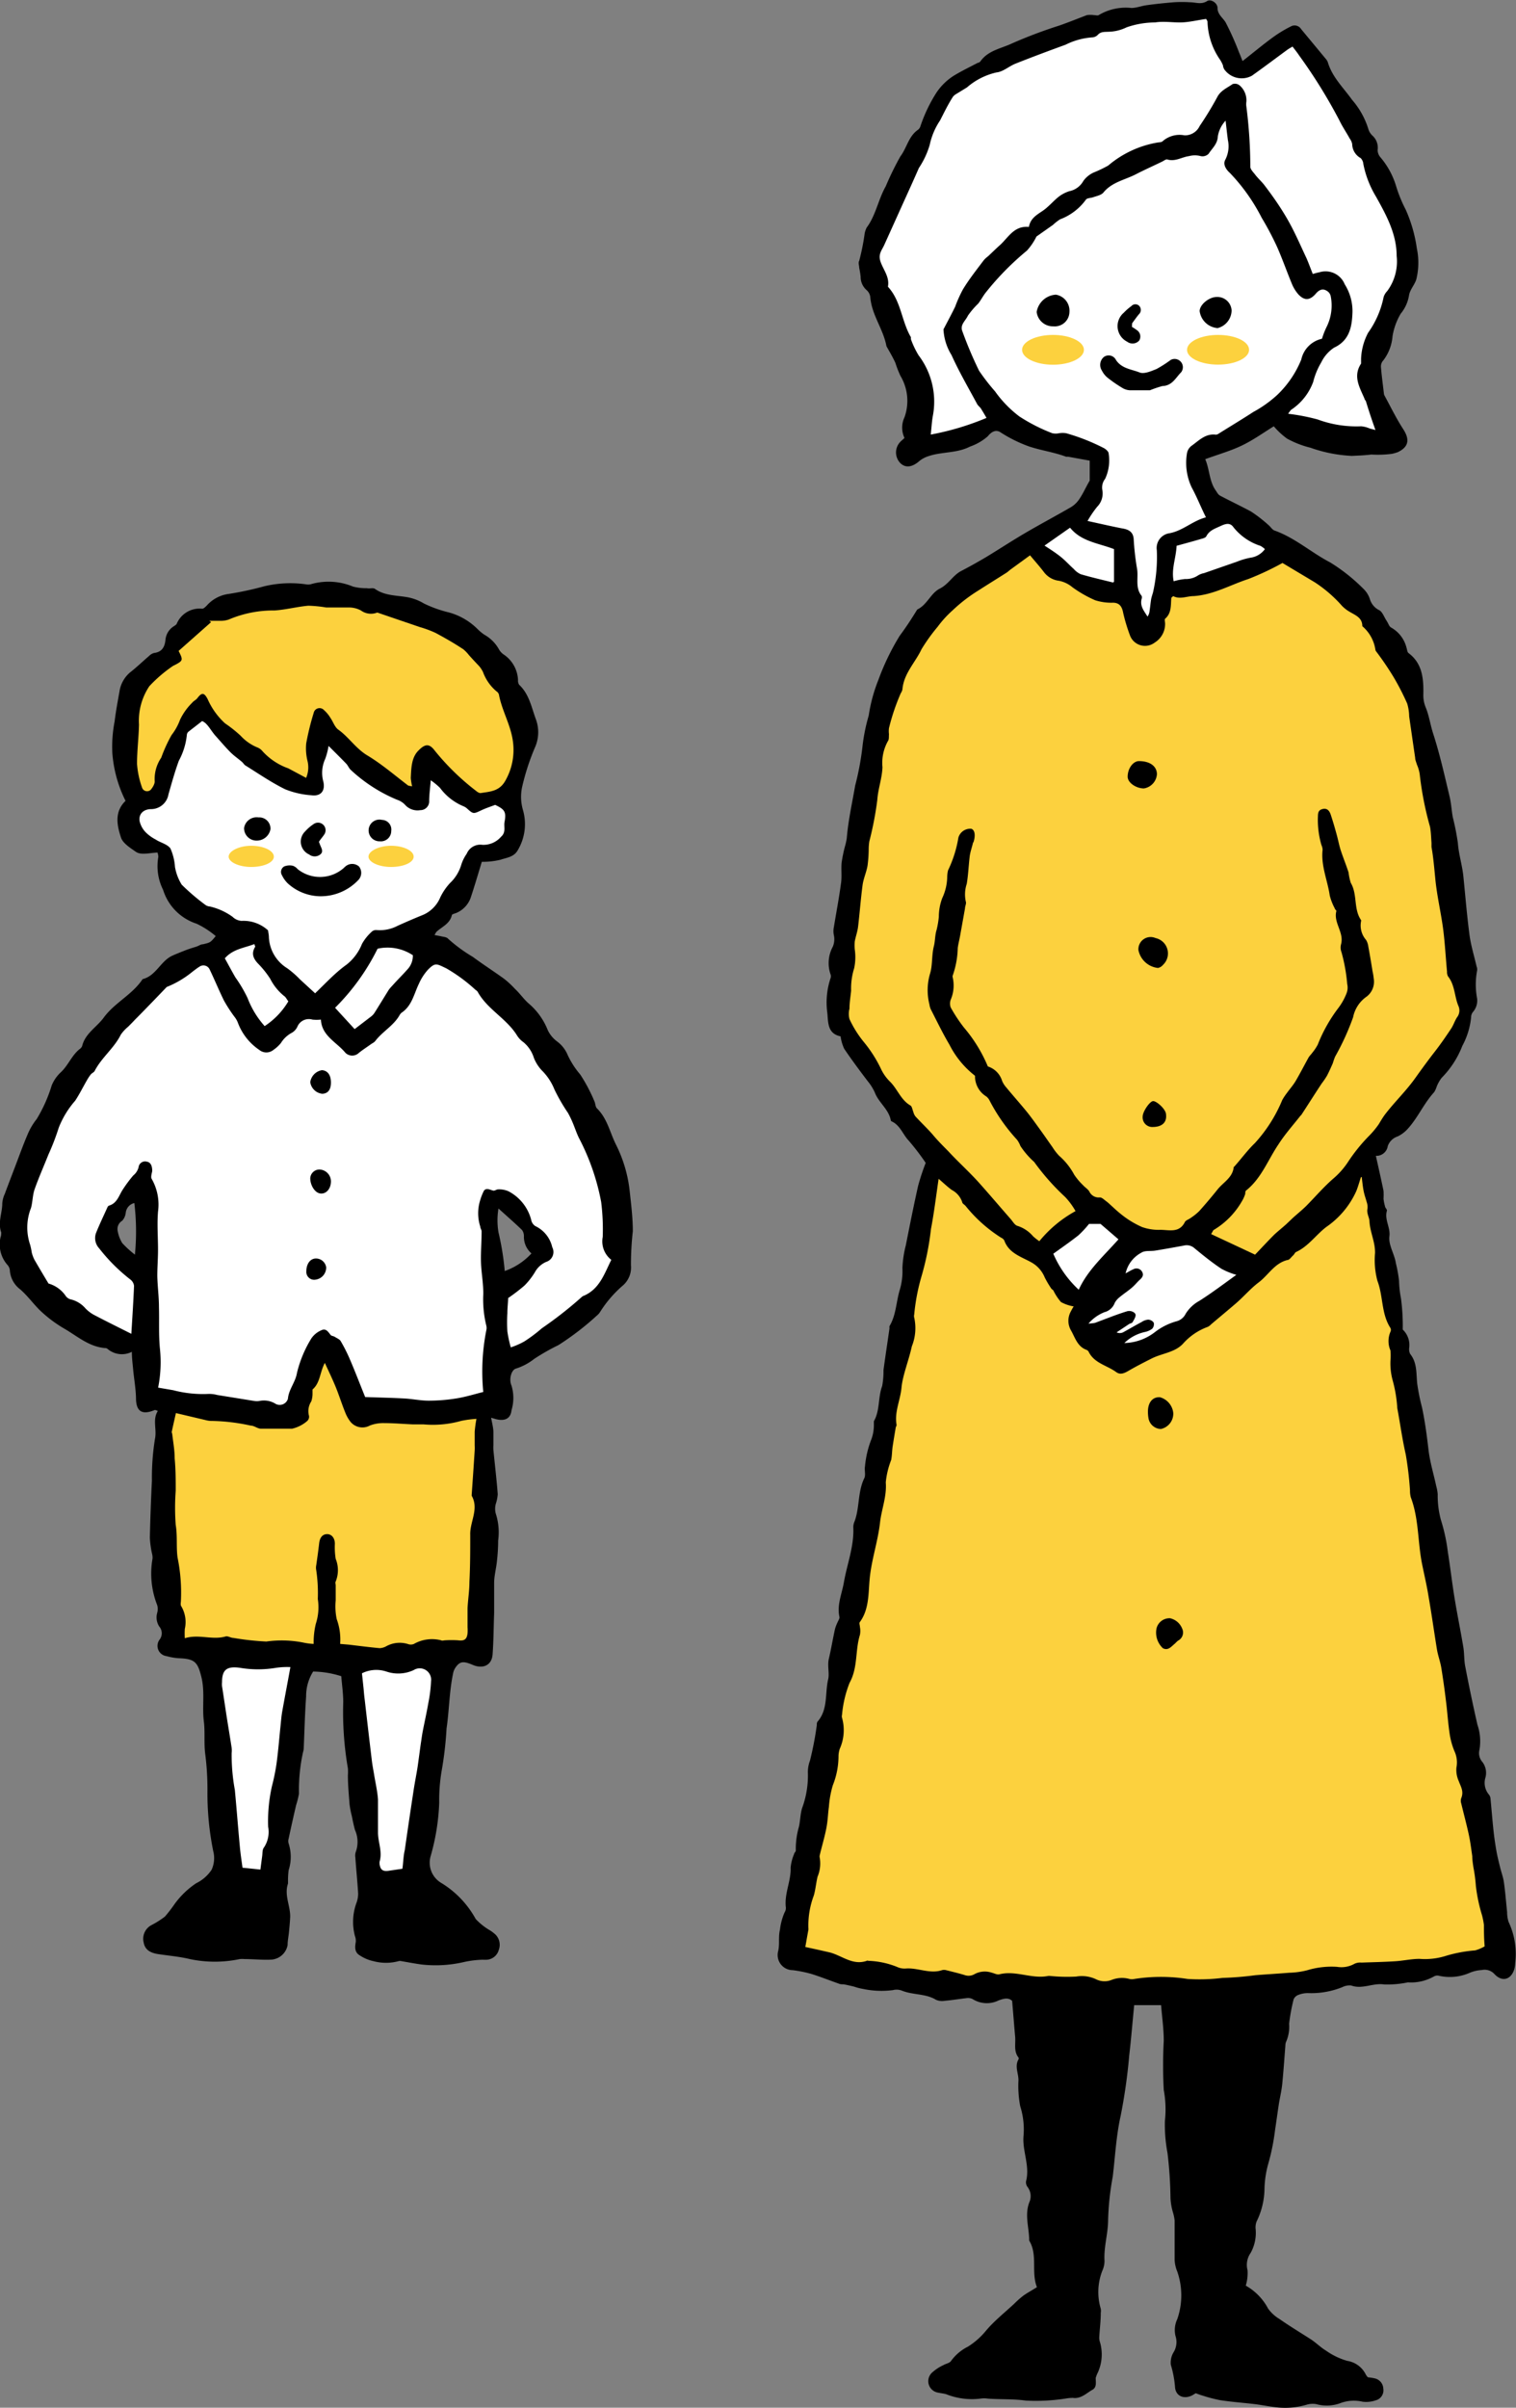 <svg xmlns="http://www.w3.org/2000/svg" viewBox="0 0 146.59 232.7"><rect x="0" y="0" width="146.59" height="232.7" fill="#808080" stroke="none"/><defs><style>.cls-1{fill:#fcd13e;}.cls-2{fill:#fff;}</style></defs><g id="レイヤー_2" data-name="レイヤー 2"><g id="レイヤー_1-2" data-name="レイヤー 1"><path d="M105.37,46.45V44.52l-2.09-.38c-.06,0-.14,0-.2,0-1.16-.44-2.41-.6-3.6-1a13.51,13.51,0,0,1-2.77-1.38c-.45-.27-.87,0-1.19.4a5.19,5.19,0,0,1-1.72,1c-1.3.67-2.75.48-4.06.94a2.7,2.7,0,0,0-.82.44c-.71.63-1.38.72-1.89.19a1.48,1.48,0,0,1,0-2c.11-.12.24-.22.43-.4a2.34,2.34,0,0,1,0-2,4.7,4.7,0,0,0-.39-4,10,10,0,0,1-.49-1.26c-.23-.5-.52-1-.78-1.46a.76.76,0,0,1-.09-.18c-.31-1.65-1.43-3-1.56-4.74a1.08,1.08,0,0,0-.35-.65,1.68,1.68,0,0,1-.58-1.29,8.74,8.74,0,0,0-.14-.87c0-.22-.11-.49,0-.67a21.8,21.8,0,0,0,.53-2.65A2.2,2.2,0,0,1,83.8,22c.89-1.19,1.11-2.69,1.85-4a28.49,28.49,0,0,1,1.41-2.88c.63-.83.79-1.95,1.71-2.58A.67.67,0,0,0,89,12.2,14.66,14.66,0,0,1,90.52,9a5.64,5.64,0,0,1,1.8-1.74c.72-.43,1.49-.8,2.23-1.19.09,0,.2-.07.25-.14.76-1.07,2-1.23,3.09-1.75a46.54,46.54,0,0,1,4.57-1.72c.88-.31,1.75-.66,2.64-1a2.48,2.48,0,0,1,.67,0c.16,0,.37.07.47,0A5.09,5.09,0,0,1,109.4.77c.5,0,1-.21,1.5-.27.86-.12,1.73-.21,2.6-.28a11.57,11.57,0,0,1,1.56,0c.57,0,1.09.25,1.67-.12.36-.22,1,.19,1,.67,0,.63.51.94.78,1.39a27.51,27.51,0,0,1,1.31,2.93c.11.24.2.5.33.81,1.08-.84,2-1.62,3-2.34a12.05,12.05,0,0,1,1.66-1,.74.74,0,0,1,1,.25l2.37,2.86a1.15,1.15,0,0,1,.21.33c.42,1.45,1.51,2.47,2.35,3.65a7.8,7.8,0,0,1,1.56,2.78,1.44,1.44,0,0,0,.39.66,1.57,1.57,0,0,1,.52,1.41,1.1,1.1,0,0,0,.26.69A7.7,7.7,0,0,1,135,18a13.29,13.29,0,0,0,.92,2.25A13.86,13.86,0,0,1,137,24a6.75,6.75,0,0,1-.05,3c-.17.55-.63,1-.71,1.58a3.73,3.73,0,0,1-.8,1.74,6.24,6.24,0,0,0-.79,2.18,4.4,4.4,0,0,1-.89,2.33.85.85,0,0,0-.23.63c.07.87.19,1.73.29,2.6a.55.55,0,0,0,.06.18c.59,1.08,1.13,2.2,1.8,3.23s.52,1.73-.52,2.23a4.58,4.58,0,0,1-.56.16,10.41,10.41,0,0,1-2,.07c-.64.08-1.25.1-1.89.13a13.86,13.86,0,0,1-4-.79,9.3,9.3,0,0,1-2.26-.88,7.32,7.32,0,0,1-1.28-1.19c-1,.62-2,1.34-3.11,1.87s-2.28.85-3.52,1.31c.43,1,.38,2.11,1,3,.13.18.24.42.43.52,1,.53,2,1,3,1.54a13.18,13.18,0,0,1,1.69,1.31c.2.16.35.44.57.52,2,.71,3.55,2.13,5.4,3.09a17.51,17.51,0,0,1,3.2,2.54,2.4,2.4,0,0,1,.63,1,1.74,1.74,0,0,0,.9,1.07c.32.17.47.65.7,1s.25.57.47.69A3.08,3.08,0,0,1,136,62.59c.06.18.07.43.2.53,1.34,1,1.46,2.46,1.43,4a3.07,3.07,0,0,0,.25,1.3c.31.78.43,1.64.69,2.45.65,2,1.11,4.07,1.6,6.12.16.67.19,1.36.31,2a23.81,23.81,0,0,1,.49,2.49c.08,1.12.44,2.19.54,3.31.19,1.87.34,3.75.59,5.62.14,1,.45,2,.68,3a.73.73,0,0,1,.05.38,7.32,7.32,0,0,0,0,2.72,1.68,1.68,0,0,1-.38,1.27.79.79,0,0,0-.2.53,7.32,7.32,0,0,1-.85,2.77,9,9,0,0,1-2,3.09,3.53,3.53,0,0,0-.48.85,2.36,2.36,0,0,1-.24.53c-1,1.09-1.57,2.46-2.55,3.54a3.13,3.13,0,0,1-1,.75,1.5,1.5,0,0,0-.94.93,1.11,1.11,0,0,1-1.15.94c.26,1.16.51,2.27.74,3.38a6.33,6.33,0,0,1,0,.76,4.17,4.17,0,0,0,.14.72c0,.15.22.32.19.44-.26.86.35,1.62.24,2.47s.49,1.71.62,2.59a13.1,13.1,0,0,1,.31,1.71,10.17,10.17,0,0,0,.19,1.72,20.67,20.67,0,0,1,.17,3,2.07,2.07,0,0,1,.62,1.79,1,1,0,0,0,.1.57c.69.86.57,1.89.68,2.88a20,20,0,0,0,.46,2.28c.29,1.36.47,2.73.63,4.11.14,1.18.5,2.34.75,3.51a4.16,4.16,0,0,1,.14.77,8.9,8.9,0,0,0,.31,2.49A17.09,17.09,0,0,1,140,150c.24,1.5.41,3,.66,4.52s.58,3.13.84,4.69c.1.61.06,1.24.18,1.84q.54,2.83,1.18,5.64a4.93,4.93,0,0,1,.2,2.41,1.29,1.29,0,0,0,.28,1.19,1.74,1.74,0,0,1,.3,1.49,1.76,1.76,0,0,0,.32,1.65.69.69,0,0,1,.16.36c.1,1,.18,2.06.29,3.09.07.64.16,1.29.27,1.92s.23,1.08.36,1.62.31,1,.38,1.49c.14,1,.21,1.93.31,2.89a3.14,3.14,0,0,0,.14.94,7.25,7.25,0,0,1,.64,4,2.52,2.52,0,0,1-.06.48c-.28,1.1-1.19,1.39-1.95.56a1.29,1.29,0,0,0-1.23-.38,3.44,3.44,0,0,0-1.14.26,4.78,4.78,0,0,1-3,.29.65.65,0,0,0-.46.06,4.5,4.5,0,0,1-2.53.58,9.63,9.63,0,0,1-2.31.2c-1.09-.16-2.1.5-3.18.1a1.57,1.57,0,0,0-.85.16,8,8,0,0,1-3.25.58,2.43,2.43,0,0,0-1,.17.8.8,0,0,0-.46.42,17.77,17.77,0,0,0-.44,2.38,3.59,3.59,0,0,1-.28,1.71.92.92,0,0,0-.08.38c-.1,1.26-.18,2.52-.31,3.78-.07.67-.24,1.33-.34,2s-.23,1.61-.35,2.41a21.15,21.15,0,0,1-.68,3.33,9.84,9.84,0,0,0-.34,2.31,7.39,7.39,0,0,1-.77,3.2,1.6,1.6,0,0,0-.08.76,4,4,0,0,1-.49,2.26,2,2,0,0,0-.3,1.66,4.16,4.16,0,0,1-.17,1.5,5.5,5.5,0,0,1,2.16,2.22,3.64,3.64,0,0,0,1.09,1c1,.7,2.07,1.34,3.09,2,.48.32.9.75,1.4,1.05a6.83,6.83,0,0,0,2.07,1,2.41,2.41,0,0,1,1.8,1.33,1.4,1.4,0,0,0,.2.26,5.42,5.42,0,0,1,.65.1,1.06,1.06,0,0,1,.84,1,1,1,0,0,1-.75,1.13,2.78,2.78,0,0,1-1.24.13,3.75,3.75,0,0,0-2.2.15,3.77,3.77,0,0,1-2.3.08,2,2,0,0,0-.93.06,7.27,7.27,0,0,1-2.11.3c-1,0-2-.26-3.08-.38s-2.12-.2-3.17-.36a14,14,0,0,1-1.69-.44c-.22-.06-.44-.15-.67-.23l-.33.2c-.8.41-1.6.09-1.67-.78a10.11,10.11,0,0,0-.41-2.18,1.94,1.94,0,0,1,.27-1.2,1.89,1.89,0,0,0,.18-1.59,2.47,2.47,0,0,1,.18-1.62,7,7,0,0,0,0-4.58,3.44,3.44,0,0,1-.26-1.13c0-1.27,0-2.54,0-3.81a4,4,0,0,0-.15-.75,6,6,0,0,1-.25-1.42,39.59,39.59,0,0,0-.29-4.37,14.72,14.72,0,0,1-.25-3.08,10.25,10.25,0,0,0-.11-3,44.22,44.22,0,0,1,0-4.75c0-1.13-.16-2.26-.26-3.45h-2.6c-.16,1.61-.29,3.24-.48,4.87a53.52,53.52,0,0,1-.84,5.89c-.42,1.9-.52,3.86-.75,5.8a26.85,26.85,0,0,0-.45,4.16c0,1.37-.43,2.64-.35,4a2.3,2.3,0,0,1-.21.95,5.66,5.66,0,0,0-.15,3.68,1.29,1.29,0,0,1,0,.39c0,.81-.11,1.61-.15,2.42a1.56,1.56,0,0,0,.09.47,4.24,4.24,0,0,1-.22,2.87,2.74,2.74,0,0,0-.21.54c0,.41.12.91-.34,1.15s-1.08.89-1.86.77a4,4,0,0,0-.68.06,18.82,18.82,0,0,1-3.88.2c-1.24-.17-2.47-.1-3.69-.19a2.28,2.28,0,0,0-.69,0,6.75,6.75,0,0,1-3.33-.43c-.25-.07-.52-.09-.77-.15a1.12,1.12,0,0,1-.62-1.9,4.22,4.22,0,0,1,1.12-.75c.24-.15.62-.2.75-.41a4.51,4.51,0,0,1,1.63-1.38,7.14,7.14,0,0,0,1.73-1.52c.84-1,1.83-1.77,2.76-2.64a9.2,9.2,0,0,1,.87-.77c.38-.27.81-.5,1.3-.81,0,0,0,0,0-.06-.55-1.43.11-3.06-.73-4.45,0-1.23-.46-2.44,0-3.68a1.46,1.46,0,0,0-.15-1.49.76.76,0,0,1-.16-.55c.4-1.5-.37-2.93-.24-4.4a7.39,7.39,0,0,0-.32-2.87,10.52,10.52,0,0,1-.17-2.52c0-.68-.38-1.34,0-2a.21.21,0,0,0,0-.19c-.48-.61-.26-1.33-.32-2-.1-1.14-.19-2.27-.29-3.47-.37-.35-.82-.22-1.3-.05a2.57,2.57,0,0,1-2.53-.13,1,1,0,0,0-.56-.09c-.7.08-1.41.2-2.12.26a1.46,1.46,0,0,1-.86-.1c-1-.61-2.23-.45-3.29-.88a1.43,1.43,0,0,0-.87-.05,8.62,8.62,0,0,1-2.91-.12,5.32,5.32,0,0,1-.85-.22c-.33-.08-.67-.16-1-.22-.16,0-.33,0-.48-.07-.89-.31-1.76-.66-2.66-.94a12.2,12.2,0,0,0-1.8-.36,1.46,1.46,0,0,1-1.4-1.82c.17-.67,0-1.39.18-2.1a5.83,5.83,0,0,1,.45-1.67.76.76,0,0,0,.12-.46c-.17-1.33.51-2.55.46-3.86a4.44,4.44,0,0,1,.33-1.3c0-.12.18-.24.17-.35a7.71,7.71,0,0,1,.3-2.29c.14-.6.13-1.24.31-1.81a9.06,9.06,0,0,0,.56-3.34,3.16,3.16,0,0,1,.2-1.25,31.24,31.24,0,0,0,.66-3.42c0-.13,0-.29.1-.38,1-1.18.68-2.71,1-4.06.14-.6-.1-1.33.07-2,.22-.94.38-1.91.59-2.86a3.71,3.71,0,0,1,.24-.63c.07-.18.22-.38.19-.53-.26-1.18.24-2.24.43-3.35.31-1.78,1-3.49.91-5.34a1.44,1.44,0,0,1,.13-.57c.49-1.34.29-2.83.93-4.15.16-.31,0-.78.07-1.15a9.48,9.48,0,0,1,.63-2.65,4,4,0,0,0,.23-1.32c0-.13,0-.29,0-.39.6-1.05.39-2.3.8-3.4a7.75,7.75,0,0,0,.13-1.54c.18-1.36.39-2.7.58-4.05a.6.6,0,0,1,0-.2c.65-1.08.64-2.36,1-3.53a6.31,6.31,0,0,0,.25-2.09,10.45,10.45,0,0,1,.33-2.2c.38-1.92.76-3.84,1.19-5.75a21.88,21.88,0,0,1,.73-2.21,23.42,23.42,0,0,0-1.65-2.16c-.57-.6-.82-1.49-1.66-1.86a.2.2,0,0,1-.06-.07c-.19-1.1-1.19-1.73-1.56-2.74a5,5,0,0,0-.67-1.06c-.76-1-1.56-2.07-2.28-3.14a4.15,4.15,0,0,1-.35-1.2C80,99.9,80.09,98.81,80,97.91a7.42,7.42,0,0,1,.31-3.37.53.53,0,0,0,0-.37,3.33,3.33,0,0,1,.21-2.66,1.82,1.82,0,0,0,.11-1.13,1.83,1.83,0,0,1,0-.77c.23-1.41.5-2.81.69-4.23.1-.67,0-1.36.06-2a13.82,13.82,0,0,1,.31-1.53,6.14,6.14,0,0,0,.19-.85c.14-1.71.52-3.38.81-5.07a27.24,27.24,0,0,0,.71-3.8A17.43,17.43,0,0,1,84,69.16a15.37,15.37,0,0,1,.94-3.46A23.42,23.42,0,0,1,87,61.44c.6-.8,1.14-1.63,1.66-2.48a.16.16,0,0,1,.07-.07c.93-.46,1.28-1.57,2.14-2s1.27-1.29,2.08-1.71,1.61-.87,2.39-1.33c1.27-.77,2.52-1.59,3.8-2.34,1.45-.85,2.94-1.64,4.39-2.48a2.57,2.57,0,0,0,.84-.8C104.76,47.65,105,47.07,105.37,46.45Z"/><path class="cls-1" d="M131.67,113.75c.06.47.11,1,.2,1.42s.2.68.28,1a1.43,1.43,0,0,1,.08.64c-.1.45.17.83.19,1.21.05,1.06.56,2,.54,3.08a7.73,7.73,0,0,0,.23,2.69c.57,1.49.36,3.17,1.26,4.56a.41.41,0,0,1,0,.36,2.28,2.28,0,0,0,0,1.81,5.89,5.89,0,0,1,0,1,6.26,6.26,0,0,0,.22,1.91,12.85,12.85,0,0,1,.44,2.66c.28,1.49.48,3,.82,4.48a33.19,33.19,0,0,1,.41,3.47,2.53,2.53,0,0,0,.08.68c.78,2.06.66,4.28,1.08,6.4.21,1.05.46,2.09.63,3.15.3,1.72.54,3.45.82,5.17.1.58.31,1.13.41,1.71q.26,1.59.45,3.18c.14,1.07.2,2.15.36,3.21a7.18,7.18,0,0,0,.46,1.69,2.57,2.57,0,0,1,.2,1.6,2.61,2.61,0,0,0,.22,1.3c.2.55.52,1,.24,1.67a.79.79,0,0,0,0,.48c.24,1,.51,2,.73,3,.15.69.24,1.41.34,2.11,0,.36.06.72.11,1.07a15.33,15.33,0,0,1,.24,1.82,16,16,0,0,0,.6,2.84,7.62,7.62,0,0,1,.18.93c0,.64,0,1.28.07,2.06a4,4,0,0,1-.92.39,13.58,13.58,0,0,0-2.77.51,6.73,6.73,0,0,1-2.61.31c-.78,0-1.56.18-2.34.23-1.09.07-2.18.09-3.27.13a1.32,1.32,0,0,0-.67.11,2.57,2.57,0,0,1-1.69.3,8.1,8.1,0,0,0-2.89.33,7.76,7.76,0,0,1-1.74.24c-1.09.09-2.19.15-3.28.24a31,31,0,0,1-3.18.26,18,18,0,0,1-3.37.1,16.71,16.71,0,0,0-5.14,0,1.11,1.11,0,0,1-.48,0,2.73,2.73,0,0,0-1.74.1,1.85,1.85,0,0,1-1.51-.08,3.21,3.21,0,0,0-1.9-.25,16.35,16.35,0,0,1-2.52-.06,1.37,1.37,0,0,0-.19,0c-1.58.32-3.12-.56-4.71-.16-.23.06-.5-.1-.76-.16a2.08,2.08,0,0,0-1.62.13,1.15,1.15,0,0,1-1,.1c-.59-.18-1.19-.32-1.78-.47a.77.77,0,0,0-.39,0c-1.18.39-2.31-.24-3.48-.16a1.67,1.67,0,0,1-.86-.15,8.16,8.16,0,0,0-2.75-.59c-.07,0-.14-.05-.19,0-1.36.47-2.38-.5-3.56-.81l-1.14-.26-1.24-.27c.11-.61.2-1.14.3-1.67a.32.32,0,0,0,0-.09,8.17,8.17,0,0,1,.52-3.21c.17-.59.22-1.21.36-1.81a3.34,3.34,0,0,0,.22-1.82.57.57,0,0,1,0-.29c.2-.84.45-1.67.62-2.52s.16-1.42.26-2.13a9.64,9.64,0,0,1,.38-2.09,7.62,7.62,0,0,0,.55-2.86,2.48,2.48,0,0,1,.12-.66,4.4,4.4,0,0,0,.22-3,.57.57,0,0,1,0-.29,11,11,0,0,1,.73-3.09c.82-1.48.53-3.13,1-4.63a2,2,0,0,0,0-.77c0-.16-.1-.38,0-.48.9-1.24.81-2.76.94-4.13.17-1.86.79-3.62,1-5.44.14-1.31.67-2.55.56-3.92a8,8,0,0,1,.52-2.16c.09-.44.08-.9.15-1.35s.18-1.14.28-1.71c0-.13.12-.26.09-.37-.21-1.23.37-2.36.48-3.56s.7-2.62,1-4a4.71,4.71,0,0,0,.23-2.78.59.59,0,0,1,0-.29,19.51,19.51,0,0,1,.68-3.61,26.92,26.92,0,0,0,.94-4.66c.3-1.56.49-3.15.74-4.85.47.4.85.77,1.28,1.08a2.06,2.06,0,0,1,1,1.17c0,.13.21.24.32.36a14,14,0,0,0,3.46,3.09.57.57,0,0,1,.29.26c.45,1.26,1.69,1.58,2.68,2.15a2.92,2.92,0,0,1,1.23,1.42,9.66,9.66,0,0,0,.63,1.07c.05.08.16.12.21.2a5.2,5.2,0,0,0,.73,1.11,3.86,3.86,0,0,0,1.23.42,4.88,4.88,0,0,0-.26.46,1.85,1.85,0,0,0,0,1.86c.4.7.61,1.54,1.47,1.87a.42.42,0,0,1,.23.18c.55,1.14,1.79,1.32,2.7,2,.4.27.79.07,1.19-.16.72-.42,1.47-.8,2.22-1.18,1-.5,2.2-.57,3-1.4a5.86,5.86,0,0,1,2.41-1.65,1,1,0,0,0,.32-.24c.79-.67,1.59-1.33,2.37-2s1.38-1.39,2.16-2c1-.72,1.57-1.9,2.85-2.22.2,0,.36-.27.53-.42s.19-.3.32-.36c1.19-.55,1.91-1.65,2.92-2.42a8.38,8.38,0,0,0,2.9-3.47c.17-.43.3-.89.44-1.33Z"/><path class="cls-1" d="M95.52,103.07a14.24,14.24,0,0,0-2.31-3.76,14.78,14.78,0,0,1-1.28-1.94,1.08,1.08,0,0,1,0-.75,3.5,3.5,0,0,0,.18-2.21s0-.07,0-.09a8.6,8.6,0,0,0,.5-2.7c.05-.38.15-.76.22-1.14l.48-2.68c0-.22.15-.48.08-.66a3.23,3.23,0,0,1,.09-1.72c.15-.89.18-1.8.29-2.69.06-.41.2-.81.3-1.21,0-.06.06-.12.08-.18.19-.64.1-1.12-.22-1.24a1.19,1.19,0,0,0-1.26.86,11.54,11.54,0,0,1-1,3.16,3,3,0,0,0-.08.68,5,5,0,0,1-.48,2,5.15,5.15,0,0,0-.33,1.8,8.58,8.58,0,0,1-.21,1.25c-.17.53-.14,1.1-.27,1.6-.22.88-.12,1.82-.36,2.62a5.63,5.63,0,0,0-.07,3,1.81,1.81,0,0,0,.13.47c.59,1.15,1.15,2.32,1.81,3.43a8.86,8.86,0,0,0,2.47,3,2.28,2.28,0,0,0,1.09,2,1.15,1.15,0,0,1,.31.38,17.31,17.31,0,0,0,2.66,3.8,2.56,2.56,0,0,1,.33.61A7.81,7.81,0,0,0,100,112.3a22.67,22.67,0,0,0,3,3.39,7,7,0,0,1,1,1.36,11.83,11.83,0,0,0-3.5,2.91,5.18,5.18,0,0,1-.61-.48,3.28,3.28,0,0,0-1.5-1c-.27-.07-.46-.43-.67-.67-1-1.14-2-2.32-3-3.44s-2-2-3-3.08c-.5-.51-1-1-1.47-1.56s-1.17-1.22-1.74-1.84a1.27,1.27,0,0,1-.2-.44c-.09-.21-.12-.52-.28-.61-.94-.54-1.25-1.61-2-2.33a4.28,4.28,0,0,1-.79-1.09,12.62,12.62,0,0,0-1.71-2.71,10.36,10.36,0,0,1-1.39-2.22,2,2,0,0,1,0-1c0-.58.1-1.16.16-1.74a6.47,6.47,0,0,1,.29-2.16,5.11,5.11,0,0,0,.06-1.84,4.79,4.79,0,0,1,0-.76c.09-.47.26-.94.32-1.41.16-1.35.26-2.71.44-4.06.09-.64.38-1.25.48-1.88A12.94,12.94,0,0,0,84,82a5.05,5.05,0,0,1,.06-.68,32.64,32.64,0,0,0,.77-4c.07-1.08.46-2.08.5-3.17a4.32,4.32,0,0,1,.53-2.53c.12-.16.08-.44.1-.67a2.24,2.24,0,0,1,0-.58A20.54,20.54,0,0,1,87.1,67a1.14,1.14,0,0,0,.16-.36c.12-1.54,1.24-2.6,1.85-3.9a17.66,17.66,0,0,1,1.56-2.17A10.36,10.36,0,0,1,92.1,59a15.23,15.23,0,0,1,2.52-1.94c.9-.58,1.81-1.14,2.72-1.72.16-.11.3-.25.46-.36l1.8-1.31c.5.6.93,1.08,1.32,1.59a2.14,2.14,0,0,0,1.47.87,2.86,2.86,0,0,1,1.3.62,11.71,11.71,0,0,0,2.2,1.26,5.15,5.15,0,0,0,1.72.24c.65,0,.89.39,1,1a16.9,16.9,0,0,0,.68,2.23,1.55,1.55,0,0,0,2.37.62,2.11,2.11,0,0,0,1-1.83c0-.16-.07-.4,0-.47.63-.54.54-1.28.6-2,0-.05.09-.09.18-.19.65.35,1.32,0,2,0,1.91-.13,3.52-1.08,5.27-1.65a27.44,27.44,0,0,0,3.3-1.55l3.11,1.86a12.88,12.88,0,0,1,2.65,2.29,3.42,3.42,0,0,0,.77.59c.56.33,1.19.56,1.19,1.37A3.71,3.71,0,0,1,133,62.83a.5.5,0,0,0,.1.17,29.25,29.25,0,0,1,1.66,2.45A24.33,24.33,0,0,1,136.07,68a4.59,4.59,0,0,1,.19,1.24c.19,1.32.38,2.64.58,4,0,.22.11.44.17.66a3.63,3.63,0,0,1,.27.93,31.32,31.32,0,0,0,1,5.09c.09.51.1,1,.14,1.55,0,.13,0,.27,0,.39.18,1,.26,2,.36,3,.15,1.64.54,3.26.76,4.89.18,1.38.25,2.77.38,4.15a.88.88,0,0,0,.1.47c.67.84.61,1.92,1,2.85a1.07,1.07,0,0,1-.13,1.1c-.23.35-.35.77-.59,1.12-.5.75-1,1.48-1.57,2.21s-1.26,1.67-1.85,2.5c-.89,1.26-2,2.32-2.91,3.5-.24.31-.44.65-.65,1a8.41,8.41,0,0,1-1,1.19,16.55,16.55,0,0,0-2,2.5,7.57,7.57,0,0,1-1.41,1.58c-.93.81-1.74,1.76-2.61,2.64-.41.4-.87.77-1.3,1.16l-.63.6c-.38.34-.79.67-1.15,1-.61.61-1.2,1.25-1.86,1.94l-.79-.37-3.46-1.62c.14-.21.18-.37.27-.41a7.65,7.65,0,0,0,2.71-2.77,3.27,3.27,0,0,0,.32-.71c0-.12,0-.29.13-.36,1.45-1.18,2.07-2.93,3.08-4.42.64-1,1.41-1.85,2.13-2.77l.07-.06c.66-1,1.32-2.06,2-3.08a7,7,0,0,0,.49-.72c.21-.4.39-.81.57-1.22a5.83,5.83,0,0,1,.22-.63,24.24,24.24,0,0,0,1.74-3.81,3.17,3.17,0,0,1,1.32-2,1.81,1.81,0,0,0,.67-1.75,5.07,5.07,0,0,0-.11-.68c-.13-.8-.26-1.6-.41-2.39a1.62,1.62,0,0,0-.22-.65,2.12,2.12,0,0,1-.48-1.81.18.18,0,0,0,0-.1c-.75-1.08-.33-2.48-1-3.61a5.5,5.5,0,0,1-.21-1c-.24-.74-.54-1.47-.78-2.21-.14-.46-.23-.94-.36-1.41-.17-.63-.35-1.25-.55-1.86-.12-.4-.32-.77-.82-.65s-.44.5-.46.87a8.7,8.7,0,0,0,.34,2.59,1.42,1.42,0,0,1,.12.47c-.18,1.54.49,3,.69,4.43a5.5,5.5,0,0,0,.49,1.25c0,.09.16.18.15.25-.3,1.13.77,2.07.45,3.22a1.27,1.27,0,0,0,.05.77,16.74,16.74,0,0,1,.55,3.07,1.53,1.53,0,0,1-.05.85,5.84,5.84,0,0,1-.8,1.45,14.79,14.79,0,0,0-2,3.55,4.55,4.55,0,0,1-.53.79c-.11.16-.26.29-.36.46-.42.76-.82,1.54-1.26,2.29-.25.41-.57.77-.85,1.16a5.62,5.62,0,0,0-.43.65,14.2,14.2,0,0,1-2.65,4.17c-.72.69-1.31,1.51-2,2.28,0,0-.05,0-.05.07-.12,1-1,1.43-1.56,2.13s-1.16,1.41-1.77,2.09a5.49,5.49,0,0,1-.84.67c-.18.14-.46.21-.55.39-.55,1.1-1.55.74-2.41.75a4.79,4.79,0,0,1-1.73-.27,9,9,0,0,1-1.72-1,12.27,12.27,0,0,1-1.11-.94c-.21-.18-.41-.39-.63-.55s-.43-.39-.64-.37a1,1,0,0,1-1-.58c-.15-.24-.43-.4-.62-.62a6,6,0,0,1-.84-1,6.48,6.48,0,0,0-1.46-1.83,5.23,5.23,0,0,1-.64-.83c-.4-.56-.78-1.12-1.18-1.67s-.83-1.16-1.27-1.71c-.65-.8-1.34-1.57-2-2.37a2.34,2.34,0,0,1-.42-.65A2.1,2.1,0,0,0,95.52,103.07Z"/><path class="cls-2" d="M133,41.56l-.54-.14a2.68,2.68,0,0,0-.84-.22,10.81,10.81,0,0,1-4.21-.66,19.46,19.46,0,0,0-2.85-.55,2.89,2.89,0,0,1,.28-.38,5.49,5.49,0,0,0,2.14-2.7,7,7,0,0,1,.78-1.89A3.55,3.55,0,0,1,129,33.6c1.44-.67,1.71-1.92,1.77-3.24a4.85,4.85,0,0,0-.74-2.88,2,2,0,0,0-2.43-1.17,6.5,6.5,0,0,0-.66.17c-.21-.52-.38-1-.61-1.53-.58-1.23-1.12-2.49-1.79-3.67S123.1,19,122.34,18c-.3-.42-.71-.76-1-1.16-.18-.22-.45-.5-.44-.74a46.65,46.65,0,0,0-.38-5.79,1.62,1.62,0,0,1,0-.49,1.9,1.9,0,0,0-.66-1.57.71.71,0,0,0-.68-.12c-.52.37-1.14.61-1.47,1.24A31.47,31.47,0,0,1,116,12.18a1.56,1.56,0,0,1-1.47.9,2.48,2.48,0,0,0-2.11.57c-.09.1-.3.1-.46.12A9.93,9.93,0,0,0,107.16,16a12.05,12.05,0,0,1-1.4.67,2.52,2.52,0,0,0-1,.81,2,2,0,0,1-1.37,1,3.39,3.39,0,0,0-1,.52c-.56.44-1,1-1.6,1.4s-1.16.74-1.3,1.53c-1.49-.13-2,1.08-2.89,1.84-.36.33-.71.67-1.06,1a2.35,2.35,0,0,0-.43.4c-.7.93-1.42,1.84-2,2.8a12.52,12.52,0,0,0-.75,1.67c-.33.68-.69,1.35-1.13,2.19a5.19,5.19,0,0,0,.78,2.49c.73,1.62,1.63,3.16,2.48,4.74.09.16.27.28.37.44s.32.52.53.89A26.23,26.23,0,0,1,90,42c.07-.66.1-1.21.19-1.74a7.4,7.4,0,0,0-1.36-5.91,8.4,8.4,0,0,1-.75-1.57c0-.06,0-.14,0-.19-.9-1.53-.94-3.43-2.16-4.81,0,0-.06-.06-.06-.08.17-.91-.42-1.59-.7-2.36s.1-1.13.34-1.66l1.87-4.14c.5-1.1,1-2.2,1.48-3.3A8.17,8.17,0,0,0,89.9,14a6.73,6.73,0,0,1,1-2.36c.39-.76.77-1.55,1.24-2.28a1,1,0,0,1,.28-.25l1.08-.66A6.54,6.54,0,0,1,96.36,7c.63-.06,1.21-.6,1.84-.85,1.61-.64,3.22-1.24,4.84-1.83a6.77,6.77,0,0,1,2.62-.71.81.81,0,0,0,.51-.26c.28-.29.58-.26,1-.28a4.16,4.16,0,0,0,1.77-.43,8.41,8.41,0,0,1,2.75-.47c.78-.13,1.61,0,2.41,0s1.66-.22,2.54-.34c0,.07.13.18.12.29A6.78,6.78,0,0,0,118,5.81a3.6,3.6,0,0,1,.26.52c0,.12.06.26.12.37a2.07,2.07,0,0,0,2.67.62c1.17-.83,2.31-1.69,3.47-2.54.13-.09.27-.16.46-.28.23.3.45.57.64.86a50.72,50.72,0,0,1,3.89,6.27c.29.61.68,1.17,1,1.76a1.32,1.32,0,0,1,.24.53,1.58,1.58,0,0,0,.82,1.36.92.92,0,0,1,.26.58A9.71,9.71,0,0,0,133.05,19c1,1.79,2,3.61,2,5.74a4.81,4.81,0,0,1-.91,3.39,1.46,1.46,0,0,0-.35.58,9,9,0,0,1-1.5,3.45,5.84,5.84,0,0,0-.68,2.5c0,.16,0,.36,0,.48-.81,1.23-.14,2.29.33,3.39,0,.09.11.17.14.26C132.36,39.71,132.65,40.59,133,41.56Z"/><path class="cls-2" d="M116.61,50c-1.29.33-2.24,1.31-3.55,1.54a1.44,1.44,0,0,0-1.2,1.65,15.52,15.52,0,0,1-.37,4.07c-.06.21-.14.43-.18.65-.06.37-.09.75-.15,1.12a1.12,1.12,0,0,1-.2.56c-.34-.55-.75-1-.57-1.71a.4.4,0,0,0,0-.29c-.67-.82-.27-1.82-.46-2.72a25.78,25.78,0,0,1-.31-2.8c-.06-.6-.39-.89-1.11-1-1.08-.21-2.15-.46-3.35-.72a10.09,10.09,0,0,1,.93-1.37,1.83,1.83,0,0,0,.5-1.62,1.35,1.35,0,0,1,.27-1.08,4.21,4.21,0,0,0,.34-2.46c0-.16-.24-.38-.42-.49a19.55,19.55,0,0,0-3.69-1.46,2.2,2.2,0,0,0-.68,0,1.59,1.59,0,0,1-.66,0,17,17,0,0,1-3.18-1.62,11,11,0,0,1-2.35-2.42,20.51,20.51,0,0,1-1.55-2A38.74,38.74,0,0,1,93.05,32c-.24-.62.32-1,.54-1.49a7.77,7.77,0,0,1,1-1.17c.28-.36.48-.77.77-1.12a27.09,27.09,0,0,1,3.94-4,5.82,5.82,0,0,0,.92-1.36l1.59-1.12a5.13,5.13,0,0,1,.69-.54A5.45,5.45,0,0,0,105,19.3c.11-.17.47-.15.71-.24s.81-.2,1-.47c.83-1,2.06-1.2,3.11-1.74.83-.43,1.69-.81,2.53-1.22.18-.08.39-.26.52-.22.76.24,1.4-.23,2.1-.32a2.19,2.19,0,0,1,1.14,0,.83.83,0,0,0,.76-.23c.34-.53.86-.94.89-1.69a2.92,2.92,0,0,1,.75-1.51c.07.62.14,1.25.22,1.87a2.84,2.84,0,0,1-.24,1.89c-.28.49.1,1,.44,1.3A18.15,18.15,0,0,1,122,21.05a28.53,28.53,0,0,1,1.5,2.84c.51,1.16.93,2.36,1.41,3.52a3.69,3.69,0,0,0,.6,1c.6.67,1.13.64,1.7,0,.38-.46.74-.55,1.15-.26a.77.77,0,0,1,.31.46,4.64,4.64,0,0,1-.4,3,7.4,7.4,0,0,0-.44,1.13,2.62,2.62,0,0,0-2,2,9.78,9.78,0,0,1-2.34,3.44,11.55,11.55,0,0,1-2.29,1.63c-1.11.72-2.24,1.4-3.36,2.1a.5.5,0,0,1-.27.1c-1-.13-1.63.56-2.33,1.06a1.14,1.14,0,0,0-.46.71,5.57,5.57,0,0,0,.45,3.33C115.72,48,116.11,49,116.61,50Z"/><path class="cls-2" d="M108.84,123.07a3,3,0,0,1,1.52-2c.34-.23.88-.13,1.33-.2.93-.15,1.86-.32,2.79-.49a1.12,1.12,0,0,1,1,.24c.85.7,1.71,1.4,2.62,2a7,7,0,0,0,1.45.59c-1.21.87-2.36,1.74-3.57,2.51a3.56,3.56,0,0,0-1.33,1.25,1.37,1.37,0,0,1-.93.74,6.09,6.09,0,0,0-2,1,5,5,0,0,1-3,1.09,4.11,4.11,0,0,1,2-1.07,1.74,1.74,0,0,0,.69-.31.65.65,0,0,0,.15-.59.69.69,0,0,0-.55-.29,1.34,1.34,0,0,0-.62.23c-.61.32-1.19.67-1.8,1a.74.74,0,0,1-.62,0l1.2-.8c.11-.07.29-.09.34-.18s.35-.53.29-.75-.47-.41-.81-.31-.92.3-1.38.47l-1.72.65a4.14,4.14,0,0,1-.64.07,4,4,0,0,1,1.54-1.1,1.44,1.44,0,0,0,1-.9,1.75,1.75,0,0,1,.47-.55c.37-.31.77-.57,1.14-.88s.53-.55.81-.8.39-.47.23-.77a.62.62,0,0,0-.85-.25C109.31,122.79,109.08,122.94,108.84,123.07Z"/><path class="cls-2" d="M113.77,52.75c.87-.24,1.62-.44,2.36-.66.19-.05.44-.12.51-.25.3-.59.85-.75,1.38-1s.94-.34,1.26.13a5.47,5.47,0,0,0,2.61,1.79,2.49,2.49,0,0,1,.42.31,2.06,2.06,0,0,1-1.39.83,6.87,6.87,0,0,0-1.3.38l-3.19,1.11a1.89,1.89,0,0,0-.55.2,2.09,2.09,0,0,1-1.28.37,5.71,5.71,0,0,0-1.11.22C113.24,55,113.72,53.94,113.77,52.75Z"/><path class="cls-2" d="M105.3,118.29h1.12l1.73,1.49c-1.44,1.62-3,3-3.84,4.87a10.25,10.25,0,0,1-2.46-3.48c.83-.6,1.66-1.17,2.44-1.79A9.78,9.78,0,0,0,105.3,118.29Z"/><path class="cls-2" d="M101,52.73,103.47,51c1.09,1.35,2.72,1.48,4.25,2.07v3.16s-.08.07-.13.06c-1-.25-2.06-.49-3.08-.79a1.93,1.93,0,0,1-.68-.51c-.43-.38-.82-.82-1.27-1.18S101.57,53.1,101,52.73Z"/><path d="M111,136.43c0-.91.47-1.44,1.17-1.39a1.78,1.78,0,0,1,1.28,1.52,1.52,1.52,0,0,1-1.2,1.55,1.26,1.26,0,0,1-1.19-1A3.68,3.68,0,0,1,111,136.43Z"/><path d="M113.15,156.4a1.65,1.65,0,0,1,1.16,1,.88.88,0,0,1-.41,1.17,3.57,3.57,0,0,0-.28.27c-.35.27-.64.72-1.17.46a2.06,2.06,0,0,1-.62-1.92A1.29,1.29,0,0,1,113.15,156.4Z"/><path d="M110.08,91.82a1.18,1.18,0,0,1,1.65-1.16,1.52,1.52,0,0,1,.72,2.6.84.84,0,0,1-.48.29A2.16,2.16,0,0,1,110.08,91.82Z"/><path d="M111.87,74.82a1.5,1.5,0,0,1-1.26,1.38c-.76,0-1.58-.56-1.57-1.14,0-.8.54-1.51,1.1-1.5C111.19,73.56,111.86,74.05,111.87,74.82Z"/><path d="M111.49,108.92a.93.93,0,0,1-1-1c0-.49.68-1.47,1-1.5s1.25.77,1.26,1.29C112.84,108.48,112.36,108.91,111.49,108.92Z"/><path d="M111.19,37.72c-.64,0-1.28,0-1.92,0a1.56,1.56,0,0,1-.73-.22,13.15,13.15,0,0,1-1.45-1,2.09,2.09,0,0,1-.54-.68,1,1,0,0,1,.19-1.32.79.79,0,0,1,1.18.31c.57.83,1.51.88,2.28,1.19.44.17,1.12-.13,1.64-.34a11.78,11.78,0,0,0,1.37-.88.8.8,0,0,1,1,1.2c-.53.53-.86,1.3-1.81,1.33A10.77,10.77,0,0,0,111.19,37.72Z"/><path d="M103.41,30.15a1.42,1.42,0,0,1-1.55,1.39,1.58,1.58,0,0,1-1.62-1.39,2,2,0,0,1,1.86-1.67A1.57,1.57,0,0,1,103.41,30.15Z"/><path d="M119.09,30a1.79,1.79,0,0,1-1.35,1.71A1.9,1.9,0,0,1,116,30.07c0-.62.91-1.38,1.68-1.37A1.38,1.38,0,0,1,119.09,30Z"/><path d="M109.45,31.59a5.42,5.42,0,0,1,.5.33.74.74,0,0,1,.2,1,.86.86,0,0,1-1.15.11,1.69,1.69,0,0,1-.33-2.81,4.85,4.85,0,0,1,.72-.63.52.52,0,0,1,.79,0,.57.57,0,0,1-.06.79c-.23.28-.43.57-.64.85C109.45,31.34,109.47,31.42,109.45,31.59Z"/><ellipse class="cls-1" cx="101.82" cy="33.81" rx="2.99" ry="1.44"/><path class="cls-1" d="M120.78,33.81c0,.79-1.34,1.43-3,1.43s-3-.64-3-1.43,1.34-1.44,3-1.44S120.78,33,120.78,33.81Z"/><path d="M61.19,119c0-1.31-.16-2.58-.3-3.86a13.09,13.09,0,0,0-1.31-4.48c-.6-1.18-.85-2.56-1.86-3.54-.16-.16-.14-.49-.26-.72a15.65,15.65,0,0,0-1.36-2.56,8.15,8.15,0,0,1-1.21-1.88,3.1,3.1,0,0,0-1-1.29,2.94,2.94,0,0,1-.92-1.1A6.54,6.54,0,0,0,51.14,97c-.49-.42-.88-1-1.34-1.42a8.53,8.53,0,0,0-1.08-1c-1-.72-2-1.36-3-2.1a14.78,14.78,0,0,1-2.41-1.77c-.12-.14-.4-.16-.62-.21s-.42-.08-.67-.13a2.15,2.15,0,0,1,.18-.31c.53-.49,1.29-.77,1.49-1.6,0-.12.33-.17.51-.26a2.51,2.51,0,0,0,1.3-1.4c.39-1.16.73-2.34,1.09-3.51a7.23,7.23,0,0,0,1.81-.2c.58-.2,1.29-.25,1.66-.91a4.91,4.91,0,0,0,.5-3.92,4.54,4.54,0,0,1-.08-2.17,22.55,22.55,0,0,1,1.26-3.88,3.6,3.6,0,0,0,.09-2.66c-.44-1.18-.65-2.45-1.63-3.37a.72.72,0,0,1-.11-.45,3.12,3.12,0,0,0-1.38-2.47,1.46,1.46,0,0,1-.45-.48,3.67,3.67,0,0,0-1.43-1.44,4.52,4.52,0,0,1-.67-.56,6.27,6.27,0,0,0-2.75-1.59A11.71,11.71,0,0,1,41,58.33a4.8,4.8,0,0,0-1.55-.6c-1.08-.2-2.23-.13-3.2-.82-.18-.12-.51,0-.77-.06a5,5,0,0,1-1.35-.16,6.15,6.15,0,0,0-4.1-.22,1.23,1.23,0,0,1-.47,0,10.84,10.84,0,0,0-4,.19,31.28,31.28,0,0,1-3.43.74A3.42,3.42,0,0,0,20,58.52c-.13.13-.31.32-.46.31a2.4,2.4,0,0,0-2.45,1.45c-.05.11-.19.18-.29.25A1.73,1.73,0,0,0,16,61.84c-.07.69-.34,1.18-1.11,1.27a1.11,1.11,0,0,0-.49.3c-.62.53-1.21,1.1-1.85,1.6a3,3,0,0,0-1,1.84c-.18,1-.35,1.92-.47,2.89a12.85,12.85,0,0,0-.22,3,12.33,12.33,0,0,0,1.28,4.66c-1.1,1.06-.83,2.37-.44,3.55.18.55.9,1,1.43,1.37s1.38.09,2.1.08a1.53,1.53,0,0,1,.08.41A5.12,5.12,0,0,0,15.77,86,5,5,0,0,0,19,89.27a8.53,8.53,0,0,1,1.86,1.2c-.52.63-.52.62-1.23.79-.22,0-.42.16-.64.23s-.67.2-1,.33-.9.35-1.34.55c-1.12.52-1.55,1.91-2.82,2.25-.05,0-.09.09-.13.14-1,1.42-2.64,2.18-3.67,3.59-.68.93-1.8,1.53-2.09,2.76a.69.69,0,0,1-.25.29c-.78.63-1.11,1.61-1.86,2.28A3.62,3.62,0,0,0,5,104.9a14.1,14.1,0,0,1-1.45,3.25,6.22,6.22,0,0,0-.88,1.49c-.46,1.07-.85,2.18-1.27,3.27-.31.82-.63,1.64-.93,2.46a2.63,2.63,0,0,0-.25.93c0,.94-.45,1.86-.1,2.81,0,.13,0,.31-.07.48a3,3,0,0,0,.66,2.65.89.89,0,0,1,.24.51,2.5,2.5,0,0,0,1,1.86c.71.62,1.24,1.36,1.88,2a12.55,12.55,0,0,0,2.44,1.83c1.24.73,2.39,1.75,3.94,1.85a.31.31,0,0,1,.18.07,2.13,2.13,0,0,0,2.36.29c0,.66.09,1.27.14,1.87.09.86.24,1.72.26,2.59,0,1.31.59,1.68,1.82,1.16,0,0,.11,0,.29.1-.54.85-.07,1.77-.28,2.72a23.63,23.63,0,0,0-.29,4c-.09,1.84-.16,3.68-.2,5.53a8.93,8.93,0,0,0,.21,1.53,1.6,1.6,0,0,1,.05.48,8.33,8.33,0,0,0,.45,4.5,1.37,1.37,0,0,1,0,.75,1.61,1.61,0,0,0,.2,1.32,1,1,0,0,1,.05,1.24,1,1,0,0,0,.66,1.62,5.51,5.51,0,0,0,1.34.21c1.38.07,1.67.41,2,1.72.39,1.46.08,2.92.26,4.37.13,1,0,2.1.13,3.12a27.18,27.18,0,0,1,.22,3.6,27.9,27.9,0,0,0,.56,5.83,2.7,2.7,0,0,1-.16,1.8,3.77,3.77,0,0,1-1.49,1.3,8.17,8.17,0,0,0-2.08,2,14.57,14.57,0,0,1-.94,1.22,8.8,8.8,0,0,1-1.31.83,1.49,1.49,0,0,0-.75,1.67c.12.67.57,1,1.41,1.13,1,.15,2.06.24,3.06.48a11.69,11.69,0,0,0,4.82,0,2.57,2.57,0,0,1,.48,0c.87,0,1.75.1,2.62.05a1.72,1.72,0,0,0,1.53-1.4c0-.42.09-.83.13-1.24s.1-1,.12-1.54c0-1.06-.59-2.08-.21-3.17,0-.08,0-.19,0-.29a7.61,7.61,0,0,1,.06-1,4.21,4.21,0,0,0,0-2.58.77.77,0,0,1,0-.47c.23-1.08.47-2.15.72-3.23a8.73,8.73,0,0,0,.28-1.12,16.92,16.92,0,0,1,.39-4,1.59,1.59,0,0,0,.07-.38c.07-1.66.11-3.32.23-5a4.46,4.46,0,0,1,.68-2.42A9.36,9.36,0,0,1,33,162c.07.89.19,1.69.19,2.5a32,32,0,0,0,.45,6.41,5.08,5.08,0,0,1,0,.67c0,.93.09,1.87.16,2.8a9.16,9.16,0,0,0,.22,1.14c.09.45.18.89.3,1.33a2.82,2.82,0,0,1,.1,2.08,1.12,1.12,0,0,0-.06.58c.08,1.16.2,2.32.27,3.48a2.58,2.58,0,0,1-.14.86,5.34,5.34,0,0,0-.17,3.26,1.28,1.28,0,0,1,.08.58c-.09.51-.12,1,.4,1.3a3.82,3.82,0,0,0,1.31.55,4.66,4.66,0,0,0,2.43,0,.55.55,0,0,1,.28,0c.64.11,1.27.23,1.91.32a12.1,12.1,0,0,0,4.07-.22,9.51,9.51,0,0,1,1.91-.24,2.56,2.56,0,0,0,.39,0,1.28,1.28,0,0,0,1.13-.95,1.4,1.4,0,0,0-.3-1.46,3.71,3.71,0,0,0-.54-.42A6,6,0,0,1,46,185.47,9.33,9.33,0,0,0,42.7,182a2.27,2.27,0,0,1-1.07-2.57,21.47,21.47,0,0,0,.84-5.2,16.81,16.81,0,0,1,.24-3.11,34.73,34.73,0,0,0,.47-4.07c.26-1.76.26-3.56.63-5.31a1.48,1.48,0,0,1,.21-.54c.43-.64.76-.69,1.7-.29s1.82.08,1.91-1c.1-1.33.1-2.67.15-4,0-.06,0-.13,0-.19,0-.9,0-1.81,0-2.71,0-.71.2-1.41.27-2.12a17.62,17.62,0,0,0,.12-2,5.89,5.89,0,0,0-.23-2.6,1.8,1.8,0,0,1,0-.94,3.92,3.92,0,0,0,.19-.94c-.11-1.42-.28-2.85-.42-4.27a3.85,3.85,0,0,1,0-.48c0-.41,0-.83,0-1.24s-.13-.89-.22-1.4l.44.13c.83.22,1.44,0,1.53-.85a4.13,4.13,0,0,0,0-2.39c-.28-.62,0-1.53.43-1.64a5.58,5.58,0,0,0,1.77-.94A20.79,20.79,0,0,1,54,130a26.88,26.88,0,0,0,3.71-2.85,1.38,1.38,0,0,0,.32-.36,11.38,11.38,0,0,1,2.14-2.5,2.3,2.3,0,0,0,.84-2A29.08,29.08,0,0,1,61.19,119Zm-48.14,2.26a9.66,9.66,0,0,1-1.23-1.12,3.37,3.37,0,0,1-.44-1.16.93.93,0,0,1,.44-1,1.4,1.4,0,0,0,.34-.77,1.08,1.08,0,0,1,.83-.94A23.13,23.13,0,0,1,13.05,121.22Zm35.76,1.62a26.31,26.31,0,0,0-.61-3.78,7,7,0,0,1,0-2.3c.83.75,1.58,1.4,2.28,2.08a1,1,0,0,1,.18.63,2.11,2.11,0,0,0,.73,1.63A6.37,6.37,0,0,1,48.81,122.84Z"/><path class="cls-2" d="M49.39,130.22a11.84,11.84,0,0,1-.33-1.54,14.79,14.79,0,0,1,0-1.76c0-.45.05-.89.08-1.47a17.65,17.65,0,0,0,1.58-1.21,7,7,0,0,0,1-1.28,2.27,2.27,0,0,1,1.09-1,1,1,0,0,0,.59-1.42,3,3,0,0,0-1.65-2.05.93.93,0,0,1-.39-.61,4.35,4.35,0,0,0-2.2-2.75,2.26,2.26,0,0,0-1-.18c-.15,0-.32.15-.46.12-.31-.07-.66-.3-.9,0a5.12,5.12,0,0,0-.36.9,4.21,4.21,0,0,0,0,2.58c0,.16.13.31.13.46,0,1-.09,2-.06,3s.24,2.06.22,3.09a10.63,10.63,0,0,0,.29,3,1,1,0,0,1,0,.49,20.49,20.49,0,0,0-.29,5.94c-.84.21-1.7.48-2.58.62a16.54,16.54,0,0,1-2.72.22c-.78,0-1.55-.17-2.33-.21-1.23-.07-2.46-.09-3.79-.14-.48-1.18-.94-2.39-1.45-3.58a15.65,15.65,0,0,0-.92-1.83c-.1-.17-.35-.27-.54-.39s-.34-.09-.43-.2c-.23-.29-.45-.66-.86-.47a2.23,2.23,0,0,0-1,.8,11.39,11.39,0,0,0-1.39,3.32c-.15.93-.8,1.6-.88,2.52a.83.83,0,0,1-1.17.5,2.13,2.13,0,0,0-1.59-.29,1.62,1.62,0,0,1-.49,0L21,134.82a2.91,2.91,0,0,0-.87-.1,11.31,11.31,0,0,1-3.38-.36l-1.46-.25a12.51,12.51,0,0,0,.18-3.71c-.14-1.35-.06-2.73-.1-4.09,0-1-.14-2-.16-3,0-.84.07-1.68.07-2.52,0-1.23-.1-2.47,0-3.69a5,5,0,0,0-.61-3.16c-.11-.17,0-.5.05-.76,0-.51-.15-.85-.53-.91a.63.63,0,0,0-.79.54,1.48,1.48,0,0,1-.51.79,13.08,13.08,0,0,0-1,1.34c-.39.58-.55,1.35-1.35,1.58a.27.27,0,0,0-.14.14c-.38.84-.78,1.67-1.12,2.52a1.45,1.45,0,0,0,.31,1.47,17.1,17.1,0,0,0,3,3,.91.91,0,0,1,.37.62c-.06,1.51-.16,3-.26,4.64-1.27-.64-2.47-1.23-3.65-1.85a3.46,3.46,0,0,1-.78-.6,2.71,2.71,0,0,0-1.48-.89.85.85,0,0,1-.45-.34,3,3,0,0,0-1.65-1.18c-.51-.85-.94-1.57-1.36-2.3a3.25,3.25,0,0,1-.26-.7,6,6,0,0,0-.16-.76A5.16,5.16,0,0,1,3,116.74c.16-.59.15-1.24.35-1.81.4-1.13.89-2.23,1.33-3.34a23,23,0,0,0,1-2.6,8.87,8.87,0,0,1,1.59-2.61c.43-.65.77-1.35,1.15-2a4.07,4.07,0,0,1,.37-.55c.1-.12.29-.19.36-.32.67-1.3,1.88-2.2,2.53-3.51a3.67,3.67,0,0,1,.71-.77c.23-.23.46-.46.68-.7.62-.62,1.23-1.25,1.84-1.88l1.21-1.26a9.48,9.48,0,0,0,2.52-1.5c.21-.15.41-.32.63-.45a.66.66,0,0,1,1,.25c.48,1,.89,2,1.38,3a14.19,14.19,0,0,0,1,1.55,2.26,2.26,0,0,1,.34.57,5.48,5.48,0,0,0,2.08,2.66,1.08,1.08,0,0,0,1.37,0,3.47,3.47,0,0,0,.72-.66,2.76,2.76,0,0,1,1.07-1,1.32,1.32,0,0,0,.52-.57,1.2,1.2,0,0,1,1.45-.7,3.76,3.76,0,0,0,.83,0c.08,1.58,1.51,2.17,2.36,3.2a.93.93,0,0,0,1.33,0c.4-.31.83-.59,1.25-.89a1,1,0,0,0,.31-.23c.7-.93,1.79-1.49,2.37-2.53a.82.82,0,0,1,.19-.22c1-.67,1.19-1.82,1.67-2.8a5.05,5.05,0,0,1,.89-1.37c.7-.7.82-.55,1.74-.12a15.63,15.63,0,0,1,2.82,2.07,1,1,0,0,1,.22.19c.94,1.72,2.82,2.6,3.83,4.26a2.29,2.29,0,0,0,.61.63,3.19,3.19,0,0,1,1,1.5,3.81,3.81,0,0,0,.76,1.21,5.45,5.45,0,0,1,1.23,1.85,17.29,17.29,0,0,0,1.31,2.27,9.64,9.64,0,0,1,.48,1c.2.48.37,1,.59,1.44a22,22,0,0,1,2.14,6.17,21.15,21.15,0,0,1,.15,3.38,2.26,2.26,0,0,0,.83,2.21c-.67,1.34-1.12,2.79-2.63,3.46a.58.58,0,0,0-.25.15,38.1,38.1,0,0,1-3.83,3,14.63,14.63,0,0,1-1.69,1.27A7.2,7.2,0,0,1,49.39,130.22Z"/><path class="cls-1" d="M32.89,158.88a5.71,5.71,0,0,0-.33-2.39,6,6,0,0,1-.1-1.81c0-.48,0-1,0-1.45,0-.13-.06-.28,0-.38a2.91,2.91,0,0,0,0-2.19,7.08,7.08,0,0,1-.08-1.46c0-.58-.34-.95-.78-.93s-.68.36-.74.89c-.08.71-.18,1.41-.28,2.11a1.18,1.18,0,0,0,0,.49,15.16,15.16,0,0,1,.15,2.78,5.14,5.14,0,0,1-.19,2.39,7.58,7.58,0,0,0-.21,1.95,5.83,5.83,0,0,1-1-.13,10.77,10.77,0,0,0-3.58-.1,26.43,26.43,0,0,1-3.18-.35c-.26,0-.54-.21-.76-.14-1.28.37-2.58-.25-3.94.17a7.24,7.24,0,0,1,0-.9,3,3,0,0,0-.33-2.17c-.09-.1-.07-.31-.05-.47a16.86,16.86,0,0,0-.32-4.25c-.14-1,0-2.09-.18-3.17a22.7,22.7,0,0,1,0-3.3c0-1,0-2.08-.1-3.12,0-.77-.14-1.54-.23-2.3,0-.1-.07-.2-.05-.28.12-.57.25-1.13.4-1.8l2.88.68a2.3,2.3,0,0,0,.68.08,18.89,18.89,0,0,1,3.67.45c.34,0,.68.31,1,.3,1,0,2,0,3,0a3.38,3.38,0,0,0,1.45-.73.56.56,0,0,0,.19-.51,1.72,1.72,0,0,1,.22-1.4,2.48,2.48,0,0,0,.12-.67c0-.16,0-.4,0-.48.75-.64.7-1.66,1.19-2.57.39.85.75,1.59,1.06,2.35s.59,1.65.92,2.46a3.5,3.5,0,0,0,.53.92,1.5,1.5,0,0,0,1.85.32,3.6,3.6,0,0,1,1.39-.23c.91,0,1.81.08,2.72.12.35,0,.71,0,1.06,0a10.09,10.09,0,0,0,3.67-.34,10.44,10.44,0,0,1,1.46-.19,12.42,12.42,0,0,0-.17,1.24c0,.45,0,.89,0,1.34a4,4,0,0,1,0,.47c-.09,1.43-.19,2.86-.29,4.29,0,0,0,.07,0,.09.73,1.29-.19,2.52-.14,3.79,0,1.52,0,3-.08,4.56,0,.84-.14,1.68-.18,2.52,0,.61,0,1.23,0,1.84a3.85,3.85,0,0,1,0,.59c-.07.59-.32.75-.93.67a10.26,10.26,0,0,0-1.24,0c-.13,0-.27.07-.39,0a3.54,3.54,0,0,0-2.64.36.81.81,0,0,1-.57,0,2.69,2.69,0,0,0-2.08.21,1.46,1.46,0,0,1-.64.19c-1-.09-2-.22-3-.34Z"/><path class="cls-2" d="M30.47,96,29,94.65a9,9,0,0,0-1.24-1.08,3.72,3.72,0,0,1-1.76-3c0-.22-.06-.45-.08-.65A3.52,3.52,0,0,0,23.36,89a1.37,1.37,0,0,1-.87-.39,6.08,6.08,0,0,0-2.2-1,.89.89,0,0,1-.37-.11,20.83,20.83,0,0,1-2.35-2,4.8,4.8,0,0,1-.65-1.71A5.32,5.32,0,0,0,16.48,82c-.3-.42-1-.57-1.44-.87a3.86,3.86,0,0,1-.95-.69,2.26,2.26,0,0,1-.59-1.08c-.11-.67.35-1.14,1.08-1.16a1.71,1.71,0,0,0,1.71-1.43c.31-1.08.61-2.17,1-3.24A6.61,6.61,0,0,0,18.07,71a.45.45,0,0,1,.19-.31c.39-.31.78-.6,1.28-1,.52.19.83.91,1.32,1.45s.93,1.07,1.43,1.57c.34.34.74.61,1.1.92.13.11.21.27.34.35,1.27.79,2.5,1.64,3.84,2.3a8.25,8.25,0,0,0,2.55.58c.9.12,1.34-.42,1.15-1.3a3.21,3.21,0,0,1,.17-2.2,6.59,6.59,0,0,0,.33-1.27c.61.61,1.16,1.15,1.7,1.71.18.18.27.46.46.62a14.94,14.94,0,0,0,4.48,2.88,1.82,1.82,0,0,1,.8.53,1.61,1.61,0,0,0,1.43.47.85.85,0,0,0,.86-.89c0-.6.09-1.21.15-2a6.58,6.58,0,0,1,.9.74,5.38,5.38,0,0,0,2.28,1.78,1.15,1.15,0,0,1,.33.21c.61.55.61.54,1.43.15.41-.19.84-.33,1.29-.5.91.43,1.09.67.91,1.63-.1.48.17,1-.34,1.45a2.25,2.25,0,0,1-1.81.78,1.42,1.42,0,0,0-1.51.86,3.87,3.87,0,0,0-.55,1.14,4,4,0,0,1-1.07,1.7,5.66,5.66,0,0,0-.93,1.36,3.17,3.17,0,0,1-1.82,1.77c-.78.32-1.55.65-2.32,1a3.69,3.69,0,0,1-2,.41A.63.63,0,0,0,36,90a4.65,4.65,0,0,0-1,1.23,4.81,4.81,0,0,1-1.49,2C32.43,94,31.51,95,30.47,96Z"/><path class="cls-1" d="M39.85,76c-.23-.05-.35-.05-.41-.1-1.31-1-2.54-2.06-3.92-2.89-1.12-.67-1.79-1.77-2.82-2.5-.34-.25-.49-.76-.75-1.13a3.22,3.22,0,0,0-.62-.75.58.58,0,0,0-1,.28,25,25,0,0,0-.72,2.93,5.1,5.1,0,0,0,.13,1.73,2.59,2.59,0,0,1-.14,1.61l-1.72-.92a6.12,6.12,0,0,1-2.49-1.65,1.23,1.23,0,0,0-.55-.39,4.54,4.54,0,0,1-1.57-1.11,12.63,12.63,0,0,0-1.51-1.2,7,7,0,0,1-1.69-2.36c-.34-.63-.56-.64-1-.06-.14.17-.36.26-.49.43a5.83,5.83,0,0,0-1.17,1.64,5.46,5.46,0,0,1-.82,1.48,14.23,14.23,0,0,0-1,2.19,3.65,3.65,0,0,0-.63,2.3c0,.21-.15.5-.3.69a.51.51,0,0,1-.93-.12,8.6,8.6,0,0,1-.48-2.27c0-1.26.16-2.53.19-3.8a6,6,0,0,1,1-3.71,13.48,13.48,0,0,1,2.2-1.9,1.23,1.23,0,0,1,.25-.14c.82-.43.83-.48.38-1.37l3.14-2.78L20.24,60h1a2.45,2.45,0,0,0,.87-.12A11,11,0,0,1,26.54,59c1.09-.07,2.18-.36,3.27-.46a12.82,12.82,0,0,1,1.73.17c.74,0,1.49,0,2.23,0A2.46,2.46,0,0,1,34.9,59a1.64,1.64,0,0,0,1.58.2l4.1,1.4a10.54,10.54,0,0,1,1.54.57c.91.49,1.8,1,2.68,1.58a3.59,3.59,0,0,1,.54.56c.32.36.65.71,1,1.08a2.74,2.74,0,0,1,.36.55A4.42,4.42,0,0,0,48,66.81a.58.58,0,0,1,.24.3c.28,1.53,1.11,2.89,1.34,4.43a6,6,0,0,1-.68,3.85c-.58,1.1-1.5,1.11-2.44,1.26-.12,0-.3-.1-.41-.2a23.5,23.5,0,0,1-4-3.89c-.54-.72-.94-.69-1.61,0s-.67,1.7-.72,2.63A6,6,0,0,0,39.85,76Z"/><path class="cls-2" d="M38.91,180.61l-1.36.2c-.55.07-.77-.11-.85-.67,0-.06,0-.13,0-.19.3-1-.15-1.89-.15-2.84s0-2.14,0-3.2c-.06-.84-.26-1.66-.39-2.49-.07-.41-.15-.82-.2-1.23q-.36-3-.69-5.89c-.05-.36-.08-.71-.11-1.07L35,161.72a3.1,3.1,0,0,1,2.36-.17,3.55,3.55,0,0,0,2.64-.14,1.1,1.1,0,0,1,1.68,1.07,13.69,13.69,0,0,1-.26,2.1c-.16.93-.37,1.85-.55,2.78-.07.38-.12.77-.18,1.15-.1.71-.19,1.41-.29,2.12s-.3,1.66-.42,2.49c-.29,1.9-.57,3.79-.84,5.69C39,179.38,39,180,38.91,180.61Z"/><path class="cls-2" d="M28.08,161.12c-.27,1.5-.54,2.89-.79,4.29-.09.51-.12,1-.18,1.55-.12,1.16-.21,2.32-.37,3.48a19.85,19.85,0,0,1-.44,2.17,15.44,15.44,0,0,0-.37,3.95,2.71,2.71,0,0,1-.41,2c-.16.19-.13.55-.17.84s-.11.83-.17,1.29l-1.73-.18c-.09-.67-.2-1.37-.26-2.06-.17-1.82-.31-3.64-.48-5.45a18.69,18.69,0,0,1-.31-3.58,2,2,0,0,0,0-.49c-.15-1-.31-1.92-.46-2.88s-.31-2.06-.47-3.08a1.72,1.72,0,0,1,0-.39c0-1.24.49-1.56,1.74-1.39a10.43,10.43,0,0,0,3.48,0A7.64,7.64,0,0,1,28.08,161.12Z"/><path class="cls-2" d="M34.29,99.46,32.4,97.4a21.41,21.41,0,0,0,4.11-5.71,4.42,4.42,0,0,1,3.41.63,1.92,1.92,0,0,1-.54,1.39c-.48.54-1,1.05-1.46,1.57a3.68,3.68,0,0,0-.32.37c-.46.74-.91,1.48-1.37,2.21a1.38,1.38,0,0,1-.32.36Z"/><path class="cls-2" d="M21.74,92.62c.79-.91,1.9-1,2.86-1.38,0,.1.1.21.07.27-.42.7-.14,1.2.38,1.72a9,9,0,0,1,1.08,1.37,5.12,5.12,0,0,0,1.34,1.66c.15.09.24.29.41.52a7.36,7.36,0,0,1-2.29,2.39,8.74,8.74,0,0,1-1.65-2.71,13.11,13.11,0,0,0-1.18-2C22.4,93.84,22.07,93.21,21.74,92.62Z"/><path d="M32,114.17c0,.72-.45,1.23-1,1.18s-1-.79-1-1.48a.89.89,0,0,1,.9-.84A1.15,1.15,0,0,1,32,114.17Z"/><path d="M32,104.63c0,.7-.3,1.06-.84,1.08A1.32,1.32,0,0,1,30,104.59a1.37,1.37,0,0,1,1.13-1.16C31.7,103.47,32,103.92,32,104.63Z"/><path d="M29.62,122.88c0-.71.36-1.24.92-1.25a1,1,0,0,1,1,.85,1.18,1.18,0,0,1-1,1.19A.76.76,0,0,1,29.62,122.88Z"/><path d="M30.92,86.62a4.74,4.74,0,0,1-3.09-1.24,2.72,2.72,0,0,1-.56-.78.61.61,0,0,1,.21-.86,1.42,1.42,0,0,1,.82-.07,1,1,0,0,1,.47.32,3.47,3.47,0,0,0,4.48-.11,1.66,1.66,0,0,1,.14-.13,1,1,0,0,1,1.33,0,1,1,0,0,1-.11,1.34A5,5,0,0,1,30.92,86.62Z"/><path d="M30.84,81.36c.06.16.09.25.13.34.12.3.33.61,0,.88a.87.87,0,0,1-1.08,0,1.36,1.36,0,0,1-.39-2.22,4.21,4.21,0,0,1,.88-.75.73.73,0,0,1,1,1C31.22,80.87,31,81.09,30.84,81.36Z"/><path d="M25,79a1.08,1.08,0,0,1,1.15,1.15,1.34,1.34,0,0,1-1.3,1.09,1.2,1.2,0,0,1-1.25-1.21A1.23,1.23,0,0,1,25,79Z"/><path d="M36.94,79.24a.93.93,0,0,1,.89,1.07,1,1,0,0,1-1.1,1,1.05,1.05,0,1,1,.21-2.07Z"/><path class="cls-1" d="M26.48,82.79c0,.58-1,1-2.19,1s-2.18-.47-2.18-1,1-1.05,2.18-1.05S26.48,82.21,26.48,82.79Z"/><path class="cls-1" d="M40,82.79c0,.58-1,1-2.19,1s-2.18-.47-2.18-1,1-1.05,2.18-1.05S40,82.21,40,82.79Z"/></g></g></svg>